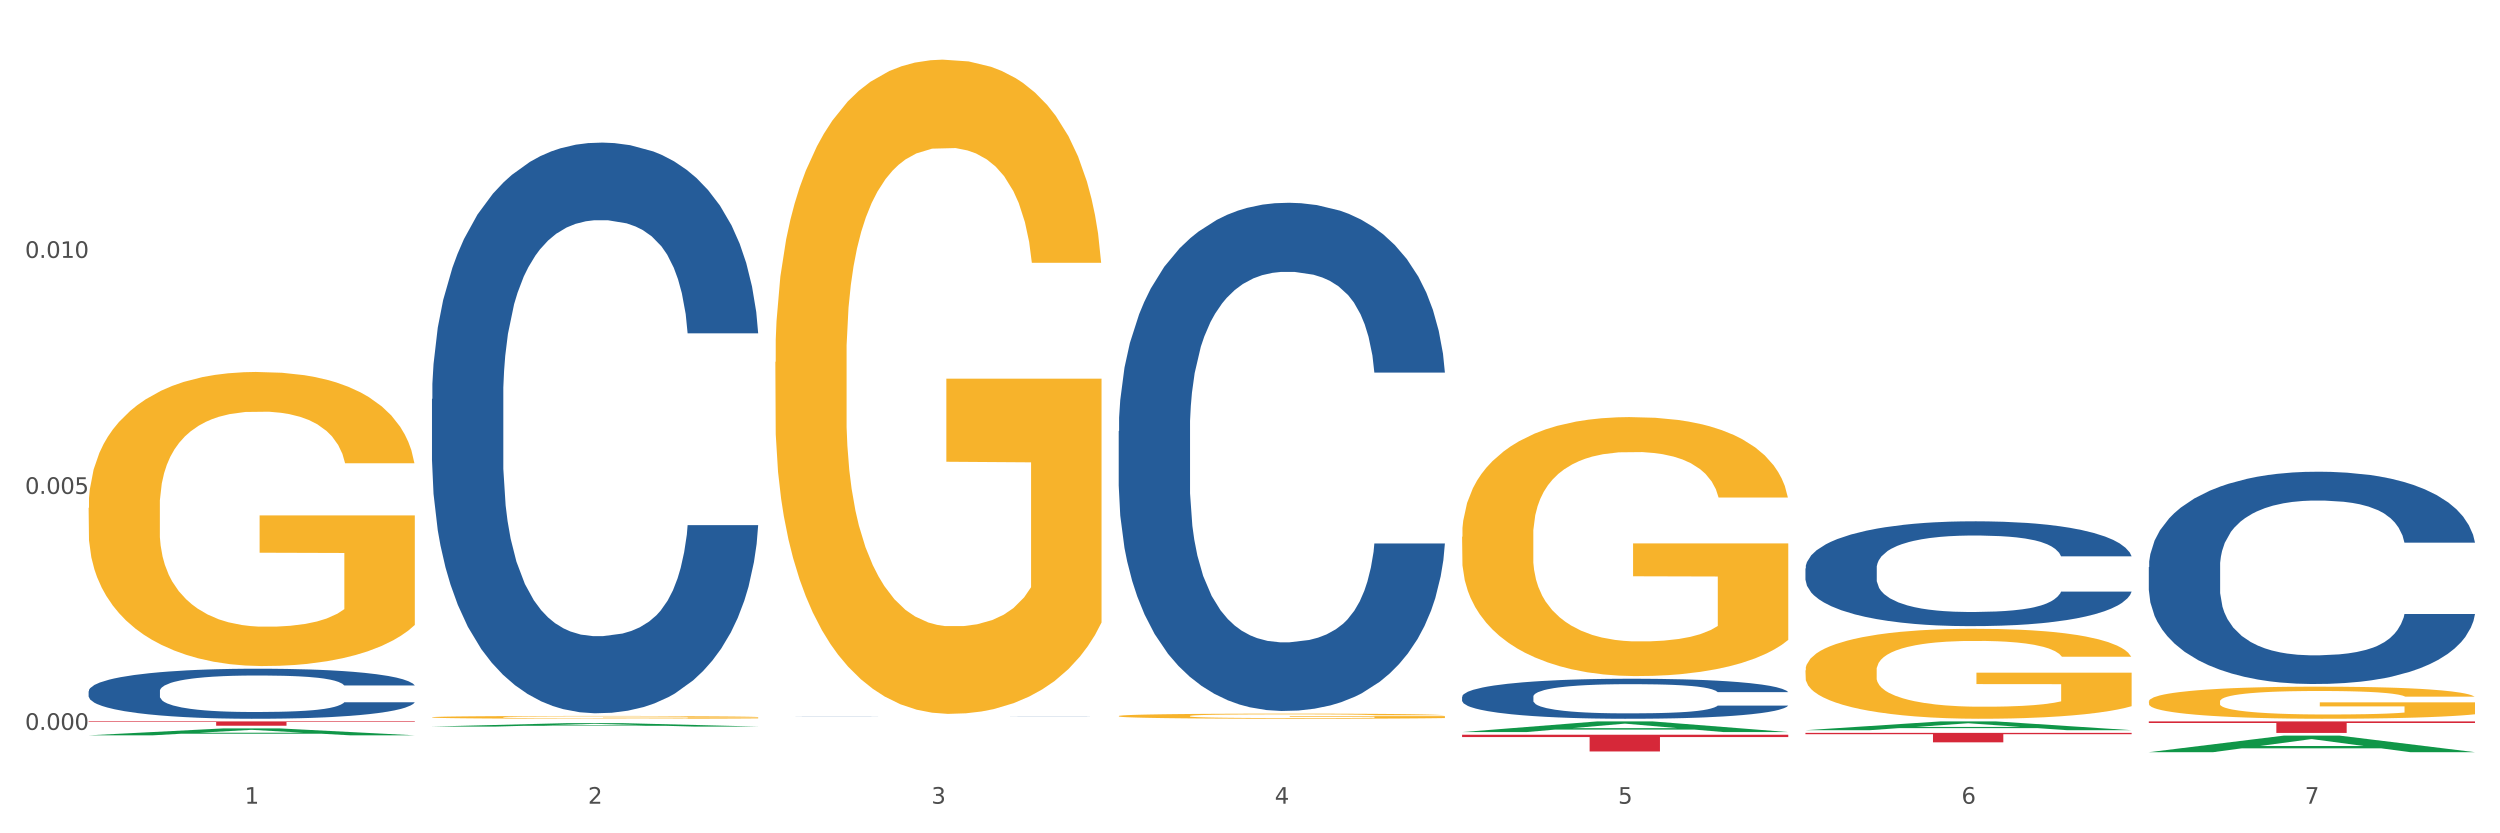 <?xml version="1.0" encoding="utf-8" standalone="no"?>
<!DOCTYPE svg PUBLIC "-//W3C//DTD SVG 1.1//EN"
  "http://www.w3.org/Graphics/SVG/1.1/DTD/svg11.dtd">
<svg xmlns:xlink="http://www.w3.org/1999/xlink" width="1080pt" height="360pt" viewBox="0 0 1080 360" xmlns="http://www.w3.org/2000/svg" version="1.1">
 <rect x="0" y="0" width="1080" height="360" fill="#333333" stroke="none"/>
 <defs>
  <style type="text/css">*{stroke-linejoin: round; stroke-linecap: butt}</style>
 </defs>
 <g id="figure_1">
  <g id="patch_1">
   <path d="M 0 360 
L 1080 360 
L 1080 0 
L 0 0 
z
" style="fill: #ffffff; stroke: #ffffff; stroke-linejoin: miter"/>
  </g>
  <g id="axes_1">
   <g id="matplotlib.axis_1">
    <g id="xtick_1">
     <g id="text_1">
      <!-- 1 -->
      <g style="fill: #4d4d4d" transform="translate(105.687 347.204) scale(0.096 -0.096)">
       <defs>
        <path id="DejaVuSans-31" d="M 794 531 
L 1825 531 
L 1825 4091 
L 703 3866 
L 703 4441 
L 1819 4666 
L 2450 4666 
L 2450 531 
L 3481 531 
L 3481 0 
L 794 0 
L 794 531 
z
" transform="scale(0.016)"/>
       </defs>
       <use xlink:href="#DejaVuSans-31"/>
      </g>
     </g>
    </g>
    <g id="xtick_2">
     <g id="text_2">
      <!-- 2 -->
      <g style="fill: #4d4d4d" transform="translate(254.021 347.204) scale(0.096 -0.096)">
       <defs>
        <path id="DejaVuSans-32" d="M 1228 531 
L 3431 531 
L 3431 0 
L 469 0 
L 469 531 
Q 828 903 1448 1529 
Q 2069 2156 2228 2338 
Q 2531 2678 2651 2914 
Q 2772 3150 2772 3378 
Q 2772 3750 2511 3984 
Q 2250 4219 1831 4219 
Q 1534 4219 1204 4116 
Q 875 4013 500 3803 
L 500 4441 
Q 881 4594 1212 4672 
Q 1544 4750 1819 4750 
Q 2544 4750 2975 4387 
Q 3406 4025 3406 3419 
Q 3406 3131 3298 2873 
Q 3191 2616 2906 2266 
Q 2828 2175 2409 1742 
Q 1991 1309 1228 531 
z
" transform="scale(0.016)"/>
       </defs>
       <use xlink:href="#DejaVuSans-32"/>
      </g>
     </g>
    </g>
    <g id="xtick_3">
     <g id="text_3">
      <!-- 3 -->
      <g style="fill: #4d4d4d" transform="translate(402.354 347.204) scale(0.096 -0.096)">
       <defs>
        <path id="DejaVuSans-33" d="M 2597 2516 
Q 3050 2419 3304 2112 
Q 3559 1806 3559 1356 
Q 3559 666 3084 287 
Q 2609 -91 1734 -91 
Q 1441 -91 1130 -33 
Q 819 25 488 141 
L 488 750 
Q 750 597 1062 519 
Q 1375 441 1716 441 
Q 2309 441 2620 675 
Q 2931 909 2931 1356 
Q 2931 1769 2642 2001 
Q 2353 2234 1838 2234 
L 1294 2234 
L 1294 2753 
L 1863 2753 
Q 2328 2753 2575 2939 
Q 2822 3125 2822 3475 
Q 2822 3834 2567 4026 
Q 2313 4219 1838 4219 
Q 1578 4219 1281 4162 
Q 984 4106 628 3988 
L 628 4550 
Q 988 4650 1302 4700 
Q 1616 4750 1894 4750 
Q 2613 4750 3031 4423 
Q 3450 4097 3450 3541 
Q 3450 3153 3228 2886 
Q 3006 2619 2597 2516 
z
" transform="scale(0.016)"/>
       </defs>
       <use xlink:href="#DejaVuSans-33"/>
      </g>
     </g>
    </g>
    <g id="xtick_4">
     <g id="text_4">
      <!-- 4 -->
      <g style="fill: #4d4d4d" transform="translate(550.688 347.204) scale(0.096 -0.096)">
       <defs>
        <path id="DejaVuSans-34" d="M 2419 4116 
L 825 1625 
L 2419 1625 
L 2419 4116 
z
M 2253 4666 
L 3047 4666 
L 3047 1625 
L 3713 1625 
L 3713 1100 
L 3047 1100 
L 3047 0 
L 2419 0 
L 2419 1100 
L 313 1100 
L 313 1709 
L 2253 4666 
z
" transform="scale(0.016)"/>
       </defs>
       <use xlink:href="#DejaVuSans-34"/>
      </g>
     </g>
    </g>
    <g id="xtick_5">
     <g id="text_5">
      <!-- 5 -->
      <g style="fill: #4d4d4d" transform="translate(699.021 347.204) scale(0.096 -0.096)">
       <defs>
        <path id="DejaVuSans-35" d="M 691 4666 
L 3169 4666 
L 3169 4134 
L 1269 4134 
L 1269 2991 
Q 1406 3038 1543 3061 
Q 1681 3084 1819 3084 
Q 2600 3084 3056 2656 
Q 3513 2228 3513 1497 
Q 3513 744 3044 326 
Q 2575 -91 1722 -91 
Q 1428 -91 1123 -41 
Q 819 9 494 109 
L 494 744 
Q 775 591 1075 516 
Q 1375 441 1709 441 
Q 2250 441 2565 725 
Q 2881 1009 2881 1497 
Q 2881 1984 2565 2268 
Q 2250 2553 1709 2553 
Q 1456 2553 1204 2497 
Q 953 2441 691 2322 
L 691 4666 
z
" transform="scale(0.016)"/>
       </defs>
       <use xlink:href="#DejaVuSans-35"/>
      </g>
     </g>
    </g>
    <g id="xtick_6">
     <g id="text_6">
      <!-- 6 -->
      <g style="fill: #4d4d4d" transform="translate(847.354 347.204) scale(0.096 -0.096)">
       <defs>
        <path id="DejaVuSans-36" d="M 2113 2584 
Q 1688 2584 1439 2293 
Q 1191 2003 1191 1497 
Q 1191 994 1439 701 
Q 1688 409 2113 409 
Q 2538 409 2786 701 
Q 3034 994 3034 1497 
Q 3034 2003 2786 2293 
Q 2538 2584 2113 2584 
z
M 3366 4563 
L 3366 3988 
Q 3128 4100 2886 4159 
Q 2644 4219 2406 4219 
Q 1781 4219 1451 3797 
Q 1122 3375 1075 2522 
Q 1259 2794 1537 2939 
Q 1816 3084 2150 3084 
Q 2853 3084 3261 2657 
Q 3669 2231 3669 1497 
Q 3669 778 3244 343 
Q 2819 -91 2113 -91 
Q 1303 -91 875 529 
Q 447 1150 447 2328 
Q 447 3434 972 4092 
Q 1497 4750 2381 4750 
Q 2619 4750 2861 4703 
Q 3103 4656 3366 4563 
z
" transform="scale(0.016)"/>
       </defs>
       <use xlink:href="#DejaVuSans-36"/>
      </g>
     </g>
    </g>
    <g id="xtick_7">
     <g id="text_7">
      <!-- 7 -->
      <g style="fill: #4d4d4d" transform="translate(995.688 347.204) scale(0.096 -0.096)">
       <defs>
        <path id="DejaVuSans-37" d="M 525 4666 
L 3525 4666 
L 3525 4397 
L 1831 0 
L 1172 0 
L 2766 4134 
L 525 4134 
L 525 4666 
z
" transform="scale(0.016)"/>
       </defs>
       <use xlink:href="#DejaVuSans-37"/>
      </g>
     </g>
    </g>
    <g id="xtick_8"/>
    <g id="xtick_9"/>
    <g id="xtick_10"/>
    <g id="xtick_11"/>
    <g id="xtick_12"/>
    <g id="xtick_13"/>
   </g>
   <g id="matplotlib.axis_2">
    <g id="ytick_1">
     <g id="text_8">
      <!-- 0.000 -->
      <g style="fill: #4d4d4d" transform="translate(10.8 315.3) scale(0.096 -0.096)">
       <defs>
        <path id="DejaVuSans-30" d="M 2034 4250 
Q 1547 4250 1301 3770 
Q 1056 3291 1056 2328 
Q 1056 1369 1301 889 
Q 1547 409 2034 409 
Q 2525 409 2770 889 
Q 3016 1369 3016 2328 
Q 3016 3291 2770 3770 
Q 2525 4250 2034 4250 
z
M 2034 4750 
Q 2819 4750 3233 4129 
Q 3647 3509 3647 2328 
Q 3647 1150 3233 529 
Q 2819 -91 2034 -91 
Q 1250 -91 836 529 
Q 422 1150 422 2328 
Q 422 3509 836 4129 
Q 1250 4750 2034 4750 
z
" transform="scale(0.016)"/>
        <path id="DejaVuSans-2e" d="M 684 794 
L 1344 794 
L 1344 0 
L 684 0 
L 684 794 
z
" transform="scale(0.016)"/>
       </defs>
       <use xlink:href="#DejaVuSans-30"/>
       <use xlink:href="#DejaVuSans-2e" transform="translate(63.623 0)"/>
       <use xlink:href="#DejaVuSans-30" transform="translate(95.41 0)"/>
       <use xlink:href="#DejaVuSans-30" transform="translate(159.033 0)"/>
       <use xlink:href="#DejaVuSans-30" transform="translate(222.656 0)"/>
      </g>
     </g>
    </g>
    <g id="ytick_2">
     <g id="text_9">
      <!-- 0.005 -->
      <g style="fill: #4d4d4d" transform="translate(10.8 213.356) scale(0.096 -0.096)">
       <use xlink:href="#DejaVuSans-30"/>
       <use xlink:href="#DejaVuSans-2e" transform="translate(63.623 0)"/>
       <use xlink:href="#DejaVuSans-30" transform="translate(95.41 0)"/>
       <use xlink:href="#DejaVuSans-30" transform="translate(159.033 0)"/>
       <use xlink:href="#DejaVuSans-35" transform="translate(222.656 0)"/>
      </g>
     </g>
    </g>
    <g id="ytick_3">
     <g id="text_10">
      <!-- 0.010 -->
      <g style="fill: #4d4d4d" transform="translate(10.8 111.412) scale(0.096 -0.096)">
       <use xlink:href="#DejaVuSans-30"/>
       <use xlink:href="#DejaVuSans-2e" transform="translate(63.623 0)"/>
       <use xlink:href="#DejaVuSans-30" transform="translate(95.41 0)"/>
       <use xlink:href="#DejaVuSans-31" transform="translate(159.033 0)"/>
       <use xlink:href="#DejaVuSans-30" transform="translate(222.656 0)"/>
      </g>
     </g>
    </g>
    <g id="ytick_4"/>
    <g id="ytick_5"/>
    <g id="ytick_6"/>
   </g>
   <g id="PolyCollection_1">
    <path d="M 38.283 317.655 
L 38.428 317.653 
L 96.538 314.666 
L 120.654 314.663 
L 179.2 317.661 
L 151.307 317.661 
L 138.668 316.963 
L 78.669 316.963 
L 78.234 316.974 
L 66.031 317.661 
L 38.283 317.661 
L 38.283 317.655 
L 86.224 316.546 
L 131.114 316.543 
L 108.887 315.302 
L 108.596 315.296 
L 108.306 315.305 
L 86.078 316.543 
L 86.224 316.546 
L 38.283 317.655 
z
" clip-path="url(#p6e60ad191e)" style="fill: #109648"/>
    <path d="M 779.95 245.551 
L 780.116 245.509 
L 780.116 244.351 
L 780.616 242.779 
L 782.448 239.884 
L 784.78 237.691 
L 788.778 235.127 
L 790.943 234.051 
L 793.775 232.852 
L 799.605 230.907 
L 806.268 229.253 
L 810.932 228.343 
L 814.43 227.764 
L 822.258 226.729 
L 826.756 226.274 
L 831.419 225.902 
L 835.417 225.654 
L 842.08 225.364 
L 847.41 225.24 
L 853.573 225.199 
L 858.737 225.24 
L 865.566 225.406 
L 875.56 225.902 
L 879.391 226.192 
L 884.555 226.688 
L 889.885 227.35 
L 894.216 228.012 
L 899.213 228.963 
L 904.376 230.204 
L 909.373 231.776 
L 912.871 233.224 
L 915.703 234.754 
L 918.202 236.616 
L 920.034 238.643 
L 920.867 240.339 
L 890.385 240.339 
L 889.552 238.808 
L 887.886 237.154 
L 886.22 236.037 
L 884.388 235.127 
L 881.557 234.093 
L 879.058 233.431 
L 874.894 232.645 
L 871.063 232.148 
L 867.898 231.859 
L 864.067 231.611 
L 855.905 231.362 
L 850.075 231.362 
L 846.411 231.445 
L 841.913 231.652 
L 838.082 231.941 
L 833.585 232.438 
L 830.087 232.976 
L 826.589 233.679 
L 824.59 234.175 
L 821.592 235.085 
L 819.593 235.83 
L 816.928 237.112 
L 815.429 238.022 
L 812.764 240.38 
L 811.598 242.117 
L 811.098 243.317 
L 810.765 244.641 
L 810.765 251.094 
L 811.764 253.989 
L 812.597 255.23 
L 813.93 256.637 
L 816.428 258.457 
L 820.093 260.236 
L 823.924 261.518 
L 827.089 262.304 
L 830.087 262.883 
L 833.085 263.338 
L 836.75 263.752 
L 839.748 264 
L 844.245 264.248 
L 849.575 264.372 
L 853.74 264.372 
L 862.235 264.165 
L 866.066 263.959 
L 869.73 263.669 
L 873.728 263.214 
L 876.893 262.718 
L 878.725 262.345 
L 881.723 261.559 
L 884.055 260.732 
L 886.054 259.781 
L 887.386 258.953 
L 888.886 257.712 
L 890.051 256.306 
L 890.385 255.561 
L 920.867 255.561 
L 920.2 257.05 
L 919.034 258.498 
L 916.702 260.442 
L 914.87 261.559 
L 912.039 262.924 
L 909.04 264.083 
L 904.876 265.365 
L 901.045 266.316 
L 897.047 267.144 
L 892.717 267.888 
L 884.888 268.922 
L 882.056 269.212 
L 876.06 269.708 
L 871.396 269.998 
L 864.567 270.287 
L 857.571 270.453 
L 850.242 270.494 
L 843.746 270.412 
L 836.583 270.163 
L 832.086 269.915 
L 827.089 269.543 
L 821.259 268.964 
L 815.762 268.261 
L 810.598 267.433 
L 805.768 266.482 
L 801.271 265.406 
L 795.441 263.628 
L 791.11 261.89 
L 787.945 260.277 
L 785.78 258.912 
L 783.614 257.175 
L 782.448 255.975 
L 780.616 253.079 
L 779.95 250.391 
L 779.95 245.551 
z
" clip-path="url(#p6e60ad191e)" style="fill: #255c99"/>
    <path d="M 631.617 300.986 
L 631.783 300.97 
L 631.783 300.528 
L 632.283 299.928 
L 634.115 298.822 
L 636.447 297.985 
L 640.445 297.006 
L 642.61 296.595 
L 645.442 296.137 
L 651.272 295.395 
L 657.934 294.763 
L 662.598 294.416 
L 666.096 294.195 
L 673.925 293.8 
L 678.422 293.626 
L 683.086 293.484 
L 687.084 293.389 
L 693.746 293.279 
L 699.077 293.232 
L 705.24 293.216 
L 710.403 293.232 
L 717.233 293.295 
L 727.227 293.484 
L 731.058 293.595 
L 736.221 293.784 
L 741.552 294.037 
L 745.882 294.29 
L 750.879 294.653 
L 756.043 295.127 
L 761.04 295.727 
L 764.538 296.28 
L 767.37 296.864 
L 769.868 297.575 
L 771.7 298.348 
L 772.533 298.996 
L 742.051 298.996 
L 741.218 298.412 
L 739.553 297.78 
L 737.887 297.353 
L 736.055 297.006 
L 733.223 296.611 
L 730.725 296.358 
L 726.56 296.058 
L 722.729 295.869 
L 719.565 295.758 
L 715.733 295.664 
L 707.572 295.569 
L 701.742 295.569 
L 698.077 295.6 
L 693.58 295.679 
L 689.749 295.79 
L 685.251 295.979 
L 681.754 296.185 
L 678.256 296.453 
L 676.257 296.643 
L 673.259 296.99 
L 671.26 297.274 
L 668.595 297.764 
L 667.096 298.111 
L 664.43 299.012 
L 663.264 299.675 
L 662.765 300.133 
L 662.432 300.638 
L 662.432 303.102 
L 663.431 304.207 
L 664.264 304.681 
L 665.596 305.218 
L 668.095 305.913 
L 671.759 306.592 
L 675.591 307.082 
L 678.755 307.382 
L 681.754 307.603 
L 684.752 307.777 
L 688.416 307.935 
L 691.415 308.029 
L 695.912 308.124 
L 701.242 308.171 
L 705.406 308.171 
L 713.901 308.092 
L 717.732 308.014 
L 721.397 307.903 
L 725.394 307.729 
L 728.559 307.54 
L 730.391 307.398 
L 733.39 307.098 
L 735.722 306.782 
L 737.72 306.418 
L 739.053 306.103 
L 740.552 305.629 
L 741.718 305.092 
L 742.051 304.808 
L 772.533 304.808 
L 771.867 305.376 
L 770.701 305.929 
L 768.369 306.671 
L 766.537 307.098 
L 763.705 307.619 
L 760.707 308.061 
L 756.543 308.55 
L 752.712 308.914 
L 748.714 309.23 
L 744.383 309.514 
L 736.555 309.909 
L 733.723 310.019 
L 727.726 310.209 
L 723.062 310.319 
L 716.233 310.43 
L 709.237 310.493 
L 701.908 310.509 
L 695.412 310.477 
L 688.25 310.382 
L 683.752 310.288 
L 678.755 310.146 
L 672.925 309.924 
L 667.429 309.656 
L 662.265 309.34 
L 657.435 308.977 
L 652.937 308.566 
L 647.107 307.887 
L 642.777 307.224 
L 639.612 306.608 
L 637.446 306.087 
L 635.281 305.424 
L 634.115 304.966 
L 632.283 303.86 
L 631.617 302.834 
L 631.617 300.986 
z
" clip-path="url(#p6e60ad191e)" style="fill: #255c99"/>
    <path d="M 483.283 186.242 
L 483.45 186.042 
L 483.45 180.427 
L 483.949 172.808 
L 485.782 158.772 
L 488.114 148.145 
L 492.111 135.713 
L 494.277 130.5 
L 497.108 124.685 
L 502.938 115.261 
L 509.601 107.241 
L 514.265 102.83 
L 517.763 100.023 
L 525.591 95.01 
L 530.089 92.804 
L 534.753 91 
L 538.75 89.796 
L 545.413 88.393 
L 550.743 87.791 
L 556.906 87.591 
L 562.07 87.791 
L 568.899 88.593 
L 578.893 91 
L 582.724 92.403 
L 587.888 94.809 
L 593.218 98.017 
L 597.549 101.226 
L 602.546 105.837 
L 607.71 111.853 
L 612.707 119.472 
L 616.205 126.49 
L 619.036 133.909 
L 621.535 142.932 
L 623.367 152.757 
L 624.2 160.978 
L 593.718 160.978 
L 592.885 153.559 
L 591.219 145.539 
L 589.554 140.125 
L 587.721 135.713 
L 584.89 130.701 
L 582.391 127.493 
L 578.227 123.683 
L 574.396 121.277 
L 571.231 119.873 
L 567.4 118.67 
L 559.238 117.467 
L 553.408 117.467 
L 549.744 117.868 
L 545.247 118.871 
L 541.415 120.274 
L 536.918 122.68 
L 533.42 125.287 
L 529.922 128.696 
L 527.923 131.102 
L 524.925 135.513 
L 522.926 139.122 
L 520.261 145.338 
L 518.762 149.749 
L 516.097 161.178 
L 514.931 169.6 
L 514.431 175.415 
L 514.098 181.831 
L 514.098 213.111 
L 515.098 227.146 
L 515.931 233.162 
L 517.263 239.979 
L 519.762 248.802 
L 523.426 257.424 
L 527.257 263.639 
L 530.422 267.449 
L 533.42 270.256 
L 536.418 272.462 
L 540.083 274.467 
L 543.081 275.67 
L 547.578 276.873 
L 552.909 277.475 
L 557.073 277.475 
L 565.568 276.472 
L 569.399 275.47 
L 573.063 274.066 
L 577.061 271.86 
L 580.226 269.454 
L 582.058 267.65 
L 585.056 263.84 
L 587.388 259.83 
L 589.387 255.218 
L 590.72 251.208 
L 592.219 245.192 
L 593.385 238.375 
L 593.718 234.766 
L 624.2 234.766 
L 623.534 241.984 
L 622.368 249.002 
L 620.036 258.426 
L 618.203 263.84 
L 615.372 270.457 
L 612.374 276.071 
L 608.209 282.287 
L 604.378 286.899 
L 600.381 290.909 
L 596.05 294.518 
L 588.221 299.531 
L 585.389 300.934 
L 579.393 303.341 
L 574.729 304.744 
L 567.9 306.148 
L 560.904 306.95 
L 553.575 307.15 
L 547.079 306.749 
L 539.916 305.546 
L 535.419 304.343 
L 530.422 302.539 
L 524.592 299.731 
L 519.095 296.323 
L 513.932 292.312 
L 509.101 287.701 
L 504.604 282.487 
L 498.774 273.865 
L 494.443 265.444 
L 491.278 257.624 
L 489.113 251.007 
L 486.948 242.586 
L 485.782 236.771 
L 483.949 222.735 
L 483.283 209.702 
L 483.283 186.242 
z
" clip-path="url(#p6e60ad191e)" style="fill: #255c99"/>
    <path d="M 334.95 309.568 
L 335.116 309.568 
L 335.116 309.567 
L 335.616 309.565 
L 337.448 309.562 
L 339.78 309.56 
L 343.778 309.557 
L 345.943 309.556 
L 348.775 309.554 
L 354.605 309.552 
L 361.268 309.55 
L 365.931 309.549 
L 369.429 309.549 
L 377.258 309.548 
L 381.755 309.547 
L 386.419 309.547 
L 390.417 309.546 
L 397.08 309.546 
L 402.41 309.546 
L 408.573 309.546 
L 413.737 309.546 
L 420.566 309.546 
L 430.56 309.547 
L 434.391 309.547 
L 439.555 309.547 
L 444.885 309.548 
L 449.216 309.549 
L 454.213 309.55 
L 459.376 309.551 
L 464.373 309.553 
L 467.871 309.555 
L 470.703 309.556 
L 473.201 309.558 
L 475.034 309.561 
L 475.866 309.563 
L 445.384 309.563 
L 444.552 309.561 
L 442.886 309.559 
L 441.22 309.558 
L 439.388 309.557 
L 436.556 309.556 
L 434.058 309.555 
L 429.894 309.554 
L 426.063 309.554 
L 422.898 309.553 
L 419.067 309.553 
L 410.905 309.553 
L 405.075 309.553 
L 401.41 309.553 
L 396.913 309.553 
L 393.082 309.553 
L 388.585 309.554 
L 385.087 309.554 
L 381.589 309.555 
L 379.59 309.556 
L 376.592 309.557 
L 374.593 309.558 
L 371.928 309.559 
L 370.429 309.56 
L 367.764 309.563 
L 366.598 309.565 
L 366.098 309.566 
L 365.765 309.567 
L 365.765 309.574 
L 366.764 309.578 
L 367.597 309.579 
L 368.93 309.581 
L 371.428 309.583 
L 375.093 309.585 
L 378.924 309.586 
L 382.089 309.587 
L 385.087 309.588 
L 388.085 309.588 
L 391.75 309.589 
L 394.748 309.589 
L 399.245 309.589 
L 404.575 309.589 
L 408.739 309.589 
L 417.234 309.589 
L 421.066 309.589 
L 424.73 309.588 
L 428.728 309.588 
L 431.892 309.587 
L 433.725 309.587 
L 436.723 309.586 
L 439.055 309.585 
L 441.054 309.584 
L 442.386 309.583 
L 443.885 309.582 
L 445.051 309.58 
L 445.384 309.579 
L 475.866 309.579 
L 475.2 309.581 
L 474.034 309.583 
L 471.702 309.585 
L 469.87 309.586 
L 467.038 309.588 
L 464.04 309.589 
L 459.876 309.59 
L 456.045 309.591 
L 452.047 309.592 
L 447.716 309.593 
L 439.888 309.594 
L 437.056 309.595 
L 431.06 309.595 
L 426.396 309.595 
L 419.566 309.596 
L 412.571 309.596 
L 405.242 309.596 
L 398.745 309.596 
L 391.583 309.596 
L 387.086 309.595 
L 382.089 309.595 
L 376.259 309.594 
L 370.762 309.593 
L 365.598 309.593 
L 360.768 309.592 
L 356.27 309.59 
L 350.441 309.588 
L 346.11 309.586 
L 342.945 309.585 
L 340.78 309.583 
L 338.614 309.581 
L 337.448 309.58 
L 335.616 309.577 
L 334.95 309.574 
L 334.95 309.568 
z
" clip-path="url(#p6e60ad191e)" style="fill: #255c99"/>
    <path d="M 186.616 172.373 
L 186.783 172.147 
L 186.783 165.843 
L 187.283 157.287 
L 189.115 141.526 
L 191.447 129.592 
L 195.444 115.632 
L 197.61 109.778 
L 200.442 103.248 
L 206.271 92.666 
L 212.934 83.66 
L 217.598 78.706 
L 221.096 75.554 
L 228.925 69.925 
L 233.422 67.448 
L 238.086 65.422 
L 242.084 64.071 
L 248.746 62.495 
L 254.077 61.819 
L 260.24 61.594 
L 265.403 61.819 
L 272.232 62.72 
L 282.227 65.422 
L 286.058 66.998 
L 291.221 69.7 
L 296.551 73.302 
L 300.882 76.905 
L 305.879 82.083 
L 311.043 88.838 
L 316.04 97.394 
L 319.538 105.275 
L 322.369 113.606 
L 324.868 123.738 
L 326.7 134.771 
L 327.533 144.002 
L 297.051 144.002 
L 296.218 135.672 
L 294.553 126.665 
L 292.887 120.586 
L 291.055 115.632 
L 288.223 110.003 
L 285.724 106.401 
L 281.56 102.123 
L 277.729 99.421 
L 274.564 97.845 
L 270.733 96.494 
L 262.571 95.143 
L 256.742 95.143 
L 253.077 95.593 
L 248.58 96.719 
L 244.749 98.295 
L 240.251 100.997 
L 236.753 103.924 
L 233.255 107.752 
L 231.257 110.454 
L 228.258 115.407 
L 226.26 119.46 
L 223.595 126.44 
L 222.095 131.393 
L 219.43 144.228 
L 218.264 153.684 
L 217.765 160.214 
L 217.432 167.419 
L 217.432 202.544 
L 218.431 218.305 
L 219.264 225.06 
L 220.596 232.715 
L 223.095 242.622 
L 226.759 252.304 
L 230.59 259.284 
L 233.755 263.562 
L 236.753 266.715 
L 239.752 269.191 
L 243.416 271.443 
L 246.414 272.794 
L 250.912 274.145 
L 256.242 274.82 
L 260.406 274.82 
L 268.901 273.695 
L 272.732 272.569 
L 276.397 270.993 
L 280.394 268.516 
L 283.559 265.814 
L 285.391 263.787 
L 288.39 259.509 
L 290.722 255.006 
L 292.72 249.828 
L 294.053 245.324 
L 295.552 238.57 
L 296.718 230.914 
L 297.051 226.861 
L 327.533 226.861 
L 326.867 234.967 
L 325.701 242.848 
L 323.369 253.43 
L 321.537 259.509 
L 318.705 266.94 
L 315.707 273.244 
L 311.543 280.224 
L 307.711 285.403 
L 303.714 289.906 
L 299.383 293.959 
L 291.554 299.588 
L 288.723 301.164 
L 282.726 303.866 
L 278.062 305.442 
L 271.233 307.018 
L 264.237 307.919 
L 256.908 308.144 
L 250.412 307.694 
L 243.25 306.343 
L 238.752 304.992 
L 233.755 302.965 
L 227.925 299.813 
L 222.429 295.985 
L 217.265 291.482 
L 212.434 286.303 
L 207.937 280.449 
L 202.107 270.767 
L 197.776 261.311 
L 194.612 252.529 
L 192.446 245.099 
L 190.281 235.643 
L 189.115 229.113 
L 187.283 213.352 
L 186.616 198.716 
L 186.616 172.373 
z
" clip-path="url(#p6e60ad191e)" style="fill: #255c99"/>
    <path d="M 38.283 298.599 
L 38.45 298.58 
L 38.45 298.027 
L 38.949 297.276 
L 40.782 295.894 
L 43.113 294.847 
L 47.111 293.622 
L 49.277 293.109 
L 52.108 292.536 
L 57.938 291.608 
L 64.601 290.818 
L 69.265 290.383 
L 72.763 290.107 
L 80.591 289.613 
L 85.089 289.396 
L 89.753 289.218 
L 93.75 289.099 
L 100.413 288.961 
L 105.743 288.902 
L 111.906 288.882 
L 117.07 288.902 
L 123.899 288.981 
L 133.893 289.218 
L 137.724 289.356 
L 142.888 289.593 
L 148.218 289.909 
L 152.549 290.225 
L 157.546 290.679 
L 162.709 291.272 
L 167.707 292.022 
L 171.204 292.714 
L 174.036 293.444 
L 176.535 294.333 
L 178.367 295.301 
L 179.2 296.111 
L 148.718 296.111 
L 147.885 295.38 
L 146.219 294.59 
L 144.554 294.057 
L 142.721 293.622 
L 139.89 293.128 
L 137.391 292.812 
L 133.227 292.437 
L 129.396 292.2 
L 126.231 292.062 
L 122.4 291.943 
L 114.238 291.825 
L 108.408 291.825 
L 104.744 291.864 
L 100.246 291.963 
L 96.415 292.101 
L 91.918 292.338 
L 88.42 292.595 
L 84.922 292.931 
L 82.923 293.168 
L 79.925 293.602 
L 77.926 293.958 
L 75.261 294.57 
L 73.762 295.005 
L 71.097 296.131 
L 69.931 296.96 
L 69.431 297.533 
L 69.098 298.165 
L 69.098 301.246 
L 70.098 302.628 
L 70.93 303.221 
L 72.263 303.892 
L 74.761 304.761 
L 78.426 305.611 
L 82.257 306.223 
L 85.422 306.598 
L 88.42 306.875 
L 91.418 307.092 
L 95.083 307.289 
L 98.081 307.408 
L 102.578 307.526 
L 107.909 307.586 
L 112.073 307.586 
L 120.568 307.487 
L 124.399 307.388 
L 128.063 307.25 
L 132.061 307.033 
L 135.226 306.796 
L 137.058 306.618 
L 140.056 306.243 
L 142.388 305.848 
L 144.387 305.393 
L 145.72 304.998 
L 147.219 304.406 
L 148.385 303.734 
L 148.718 303.379 
L 179.2 303.379 
L 178.533 304.09 
L 177.367 304.781 
L 175.036 305.709 
L 173.203 306.243 
L 170.372 306.894 
L 167.373 307.447 
L 163.209 308.06 
L 159.378 308.514 
L 155.38 308.909 
L 151.05 309.265 
L 143.221 309.758 
L 140.389 309.897 
L 134.393 310.134 
L 129.729 310.272 
L 122.9 310.41 
L 115.904 310.489 
L 108.575 310.509 
L 102.079 310.469 
L 94.916 310.351 
L 90.419 310.232 
L 85.422 310.055 
L 79.592 309.778 
L 74.095 309.442 
L 68.932 309.047 
L 64.101 308.593 
L 59.604 308.079 
L 53.774 307.23 
L 49.443 306.401 
L 46.278 305.63 
L 44.113 304.979 
L 41.948 304.149 
L 40.782 303.576 
L 38.949 302.194 
L 38.283 300.91 
L 38.283 298.599 
z
" clip-path="url(#p6e60ad191e)" style="fill: #255c99"/>
    <path d="M 38.283 311.652 
L 179.2 311.652 
L 179.2 311.912 
L 123.768 311.914 
L 123.768 313.519 
L 93.381 313.519 
L 93.381 311.914 
L 38.283 311.912 
L 38.283 311.654 
L 38.283 311.652 
z
" clip-path="url(#p6e60ad191e)" style="fill: #d62839"/>
    <path d="M 631.617 317.405 
L 772.533 317.405 
L 772.533 318.409 
L 717.102 318.416 
L 717.102 324.634 
L 686.714 324.634 
L 686.714 318.416 
L 631.617 318.409 
L 631.617 317.411 
L 631.617 317.405 
z
" clip-path="url(#p6e60ad191e)" style="fill: #d62839"/>
    <path d="M 779.95 316.591 
L 920.867 316.591 
L 920.867 317.16 
L 865.435 317.164 
L 865.435 320.683 
L 835.048 320.683 
L 835.048 317.164 
L 779.95 317.16 
L 779.95 316.595 
L 779.95 316.591 
z
" clip-path="url(#p6e60ad191e)" style="fill: #d62839"/>
    <path d="M 928.283 311.652 
L 1069.2 311.652 
L 1069.2 312.345 
L 1013.768 312.35 
L 1013.768 316.639 
L 983.381 316.639 
L 983.381 312.35 
L 928.283 312.345 
L 928.283 311.657 
L 928.283 311.652 
z
" clip-path="url(#p6e60ad191e)" style="fill: #d62839"/>
    <path d="M 38.283 219.395 
L 38.449 219.279 
L 38.449 215.102 
L 38.782 211.505 
L 40.446 202.802 
L 42.941 195.608 
L 44.771 191.779 
L 46.602 188.646 
L 48.764 185.514 
L 51.426 182.265 
L 56.251 177.507 
L 59.246 175.071 
L 62.906 172.518 
L 69.561 168.805 
L 74.386 166.716 
L 79.377 164.976 
L 87.529 162.887 
L 92.853 161.959 
L 98.51 161.263 
L 105.331 160.798 
L 110.488 160.682 
L 121.802 161.031 
L 131.451 162.075 
L 136.109 162.887 
L 142.099 164.279 
L 145.26 165.208 
L 150.417 167.064 
L 155.741 169.501 
L 159.401 171.59 
L 164.892 175.535 
L 169.051 179.48 
L 172.878 184.353 
L 174.874 187.718 
L 176.371 190.851 
L 177.702 194.448 
L 179.033 200.134 
L 149.086 200.134 
L 147.922 196.073 
L 146.092 192.243 
L 143.43 188.53 
L 141.101 186.21 
L 137.108 183.309 
L 133.448 181.452 
L 129.621 180.06 
L 124.963 178.9 
L 121.302 178.319 
L 116.145 177.855 
L 105.996 177.971 
L 99.175 178.9 
L 94.517 180.06 
L 91.522 181.104 
L 88.86 182.265 
L 85.865 183.889 
L 82.371 186.326 
L 79.876 188.53 
L 77.38 191.315 
L 75.384 194.1 
L 73.554 197.349 
L 72.056 200.83 
L 70.892 204.427 
L 69.894 208.836 
L 69.062 216.146 
L 69.062 232.043 
L 69.394 235.64 
L 70.226 240.397 
L 71.225 243.994 
L 72.888 248.287 
L 74.386 251.188 
L 77.214 255.365 
L 80.375 258.846 
L 82.871 261.051 
L 85.366 262.908 
L 89.692 265.46 
L 94.517 267.549 
L 98.676 268.825 
L 104.333 269.986 
L 108.159 270.45 
L 111.486 270.682 
L 119.639 270.682 
L 125.462 270.334 
L 131.95 269.521 
L 136.941 268.477 
L 141.101 267.201 
L 145.759 265.112 
L 148.754 263.14 
L 148.754 238.889 
L 112.152 238.773 
L 112.152 222.644 
L 179.2 222.644 
L 179.2 269.986 
L 176.371 272.422 
L 173.21 274.627 
L 169.883 276.599 
L 164.892 279.036 
L 158.902 281.357 
L 153.578 282.981 
L 147.922 284.374 
L 141.267 285.65 
L 132.616 286.81 
L 127.292 287.274 
L 120.637 287.623 
L 112.817 287.739 
L 105.996 287.507 
L 99.341 286.926 
L 92.354 285.882 
L 85.533 284.374 
L 80.375 282.865 
L 75.217 281.009 
L 69.727 278.572 
L 65.402 276.251 
L 62.074 274.163 
L 58.414 271.494 
L 54.421 268.013 
L 51.426 264.88 
L 48.764 261.631 
L 45.936 257.454 
L 43.94 253.857 
L 41.943 249.332 
L 40.779 245.967 
L 39.448 240.745 
L 38.449 233.435 
L 38.283 219.395 
z
" clip-path="url(#p6e60ad191e)" style="fill: #f7b32b"/>
    <path d="M 928.283 244.987 
L 928.45 244.903 
L 928.45 242.558 
L 928.95 239.375 
L 930.782 233.511 
L 933.114 229.072 
L 937.111 223.879 
L 939.277 221.701 
L 942.108 219.272 
L 947.938 215.335 
L 954.601 211.984 
L 959.265 210.141 
L 962.763 208.969 
L 970.592 206.875 
L 975.089 205.953 
L 979.753 205.199 
L 983.751 204.697 
L 990.413 204.11 
L 995.743 203.859 
L 1001.906 203.775 
L 1007.07 203.859 
L 1013.899 204.194 
L 1023.893 205.199 
L 1027.725 205.786 
L 1032.888 206.791 
L 1038.218 208.131 
L 1042.549 209.471 
L 1047.546 211.398 
L 1052.71 213.911 
L 1057.707 217.094 
L 1061.205 220.025 
L 1064.036 223.125 
L 1066.535 226.894 
L 1068.367 230.999 
L 1069.2 234.433 
L 1038.718 234.433 
L 1037.885 231.334 
L 1036.219 227.983 
L 1034.554 225.721 
L 1032.722 223.879 
L 1029.89 221.784 
L 1027.391 220.444 
L 1023.227 218.853 
L 1019.396 217.848 
L 1016.231 217.261 
L 1012.4 216.759 
L 1004.238 216.256 
L 998.409 216.256 
L 994.744 216.424 
L 990.247 216.842 
L 986.416 217.429 
L 981.918 218.434 
L 978.42 219.523 
L 974.922 220.947 
L 972.924 221.952 
L 969.925 223.795 
L 967.927 225.303 
L 965.261 227.899 
L 963.762 229.742 
L 961.097 234.517 
L 959.931 238.035 
L 959.432 240.464 
L 959.098 243.144 
L 959.098 256.211 
L 960.098 262.075 
L 960.931 264.588 
L 962.263 267.436 
L 964.762 271.121 
L 968.426 274.723 
L 972.257 277.32 
L 975.422 278.912 
L 978.42 280.084 
L 981.419 281.006 
L 985.083 281.843 
L 988.081 282.346 
L 992.579 282.848 
L 997.909 283.1 
L 1002.073 283.1 
L 1010.568 282.681 
L 1014.399 282.262 
L 1018.064 281.676 
L 1022.061 280.754 
L 1025.226 279.749 
L 1027.058 278.995 
L 1030.056 277.404 
L 1032.388 275.728 
L 1034.387 273.802 
L 1035.72 272.127 
L 1037.219 269.614 
L 1038.385 266.766 
L 1038.718 265.258 
L 1069.2 265.258 
L 1068.534 268.273 
L 1067.368 271.205 
L 1065.036 275.142 
L 1063.204 277.404 
L 1060.372 280.168 
L 1057.374 282.513 
L 1053.209 285.11 
L 1049.378 287.037 
L 1045.381 288.712 
L 1041.05 290.22 
L 1033.221 292.314 
L 1030.39 292.9 
L 1024.393 293.905 
L 1019.729 294.492 
L 1012.9 295.078 
L 1005.904 295.413 
L 998.575 295.497 
L 992.079 295.329 
L 984.916 294.827 
L 980.419 294.324 
L 975.422 293.57 
L 969.592 292.398 
L 964.095 290.974 
L 958.932 289.298 
L 954.101 287.372 
L 949.604 285.194 
L 943.774 281.592 
L 939.443 278.074 
L 936.279 274.807 
L 934.113 272.043 
L 931.948 268.525 
L 930.782 266.096 
L 928.95 260.232 
L 928.283 254.787 
L 928.283 244.987 
z
" clip-path="url(#p6e60ad191e)" style="fill: #255c99"/>
    <path d="M 928.283 303.049 
L 928.45 303.036 
L 928.45 302.58 
L 928.782 302.188 
L 930.446 301.238 
L 932.942 300.453 
L 934.772 300.035 
L 936.602 299.693 
L 938.765 299.351 
L 941.427 298.996 
L 946.251 298.477 
L 949.246 298.211 
L 952.906 297.932 
L 959.561 297.527 
L 964.386 297.299 
L 969.377 297.109 
L 977.529 296.881 
L 982.853 296.78 
L 988.51 296.704 
L 995.331 296.653 
L 1000.489 296.64 
L 1011.802 296.678 
L 1021.451 296.792 
L 1026.11 296.881 
L 1032.099 297.033 
L 1035.26 297.134 
L 1040.418 297.337 
L 1045.742 297.603 
L 1049.402 297.831 
L 1054.892 298.262 
L 1059.051 298.692 
L 1062.878 299.224 
L 1064.874 299.591 
L 1066.372 299.933 
L 1067.703 300.326 
L 1069.034 300.947 
L 1039.087 300.947 
L 1037.922 300.503 
L 1036.092 300.085 
L 1033.43 299.68 
L 1031.101 299.427 
L 1027.108 299.11 
L 1023.448 298.907 
L 1019.621 298.755 
L 1014.963 298.629 
L 1011.303 298.565 
L 1006.145 298.515 
L 995.997 298.527 
L 989.175 298.629 
L 984.517 298.755 
L 981.522 298.869 
L 978.86 298.996 
L 975.866 299.173 
L 972.372 299.439 
L 969.876 299.68 
L 967.381 299.984 
L 965.384 300.288 
L 963.554 300.643 
L 962.057 301.023 
L 960.892 301.415 
L 959.894 301.896 
L 959.062 302.694 
L 959.062 304.429 
L 959.395 304.822 
L 960.227 305.341 
L 961.225 305.734 
L 962.889 306.203 
L 964.386 306.519 
L 967.214 306.975 
L 970.375 307.355 
L 972.871 307.596 
L 975.366 307.798 
L 979.692 308.077 
L 984.517 308.305 
L 988.676 308.444 
L 994.333 308.571 
L 998.159 308.622 
L 1001.487 308.647 
L 1009.639 308.647 
L 1015.462 308.609 
L 1021.95 308.52 
L 1026.942 308.406 
L 1031.101 308.267 
L 1035.759 308.039 
L 1038.754 307.824 
L 1038.754 305.177 
L 1002.152 305.164 
L 1002.152 303.404 
L 1069.2 303.404 
L 1069.2 308.571 
L 1066.372 308.837 
L 1063.211 309.078 
L 1059.883 309.293 
L 1054.892 309.559 
L 1048.903 309.812 
L 1043.579 309.99 
L 1037.922 310.141 
L 1031.267 310.281 
L 1022.616 310.407 
L 1017.292 310.458 
L 1010.637 310.496 
L 1002.818 310.509 
L 995.997 310.483 
L 989.342 310.42 
L 982.354 310.306 
L 975.533 310.141 
L 970.375 309.977 
L 965.218 309.774 
L 959.728 309.508 
L 955.402 309.255 
L 952.074 309.027 
L 948.414 308.736 
L 944.421 308.356 
L 941.427 308.014 
L 938.765 307.659 
L 935.936 307.203 
L 933.94 306.811 
L 931.943 306.317 
L 930.779 305.949 
L 929.448 305.379 
L 928.45 304.581 
L 928.283 303.049 
z
" clip-path="url(#p6e60ad191e)" style="fill: #f7b32b"/>
    <path d="M 779.95 289.6 
L 780.116 289.565 
L 780.116 288.287 
L 780.449 287.186 
L 782.113 284.524 
L 784.608 282.323 
L 786.438 281.151 
L 788.268 280.193 
L 790.431 279.235 
L 793.093 278.241 
L 797.918 276.785 
L 800.913 276.04 
L 804.573 275.259 
L 811.228 274.123 
L 816.053 273.484 
L 821.044 272.951 
L 829.196 272.312 
L 834.52 272.028 
L 840.176 271.815 
L 846.998 271.673 
L 852.155 271.638 
L 863.468 271.744 
L 873.118 272.064 
L 877.776 272.312 
L 883.766 272.738 
L 886.927 273.022 
L 892.084 273.59 
L 897.408 274.336 
L 901.068 274.975 
L 906.559 276.182 
L 910.718 277.389 
L 914.544 278.88 
L 916.541 279.909 
L 918.038 280.868 
L 919.369 281.968 
L 920.7 283.707 
L 890.753 283.707 
L 889.589 282.465 
L 887.759 281.293 
L 885.097 280.158 
L 882.768 279.448 
L 878.775 278.56 
L 875.114 277.992 
L 871.288 277.566 
L 866.629 277.211 
L 862.969 277.034 
L 857.812 276.892 
L 847.663 276.927 
L 840.842 277.211 
L 836.183 277.566 
L 833.189 277.886 
L 830.527 278.241 
L 827.532 278.738 
L 824.038 279.483 
L 821.543 280.158 
L 819.047 281.009 
L 817.051 281.861 
L 815.221 282.855 
L 813.723 283.92 
L 812.559 285.021 
L 811.561 286.37 
L 810.729 288.606 
L 810.729 293.469 
L 811.061 294.57 
L 811.893 296.025 
L 812.891 297.126 
L 814.555 298.439 
L 816.053 299.327 
L 818.881 300.605 
L 822.042 301.67 
L 824.537 302.344 
L 827.033 302.912 
L 831.359 303.693 
L 836.183 304.332 
L 840.343 304.723 
L 845.999 305.078 
L 849.826 305.219 
L 853.153 305.29 
L 861.306 305.29 
L 867.129 305.184 
L 873.617 304.936 
L 878.608 304.616 
L 882.768 304.226 
L 887.426 303.587 
L 890.421 302.983 
L 890.421 295.564 
L 853.819 295.528 
L 853.819 290.594 
L 920.867 290.594 
L 920.867 305.078 
L 918.038 305.823 
L 914.877 306.497 
L 911.55 307.101 
L 906.559 307.846 
L 900.569 308.556 
L 895.245 309.053 
L 889.589 309.479 
L 882.934 309.87 
L 874.283 310.225 
L 868.959 310.367 
L 862.304 310.473 
L 854.484 310.509 
L 847.663 310.438 
L 841.008 310.26 
L 834.021 309.941 
L 827.199 309.479 
L 822.042 309.018 
L 816.884 308.45 
L 811.394 307.704 
L 807.068 306.994 
L 803.741 306.355 
L 800.081 305.539 
L 796.088 304.474 
L 793.093 303.516 
L 790.431 302.522 
L 787.603 301.244 
L 785.607 300.143 
L 783.61 298.759 
L 782.445 297.729 
L 781.115 296.132 
L 780.116 293.895 
L 779.95 289.6 
z
" clip-path="url(#p6e60ad191e)" style="fill: #f7b32b"/>
    <path d="M 631.617 231.884 
L 631.783 231.782 
L 631.783 228.103 
L 632.116 224.935 
L 633.779 217.271 
L 636.275 210.936 
L 638.105 207.563 
L 639.935 204.804 
L 642.098 202.045 
L 644.76 199.184 
L 649.585 194.994 
L 652.579 192.848 
L 656.24 190.6 
L 662.894 187.33 
L 667.719 185.491 
L 672.71 183.958 
L 680.863 182.119 
L 686.186 181.301 
L 691.843 180.688 
L 698.664 180.279 
L 703.822 180.177 
L 715.135 180.484 
L 724.785 181.404 
L 729.443 182.119 
L 735.432 183.345 
L 738.593 184.163 
L 743.751 185.798 
L 749.075 187.944 
L 752.735 189.783 
L 758.225 193.257 
L 762.385 196.732 
L 766.211 201.023 
L 768.208 203.987 
L 769.705 206.746 
L 771.036 209.914 
L 772.367 214.921 
L 742.42 214.921 
L 741.255 211.344 
L 739.425 207.972 
L 736.763 204.702 
L 734.434 202.658 
L 730.441 200.104 
L 726.781 198.469 
L 722.955 197.243 
L 718.296 196.221 
L 714.636 195.71 
L 709.478 195.301 
L 699.33 195.403 
L 692.509 196.221 
L 687.85 197.243 
L 684.855 198.162 
L 682.193 199.184 
L 679.199 200.615 
L 675.705 202.761 
L 673.209 204.702 
L 670.714 207.155 
L 668.717 209.607 
L 666.887 212.468 
L 665.39 215.534 
L 664.225 218.702 
L 663.227 222.585 
L 662.395 229.023 
L 662.395 243.022 
L 662.728 246.19 
L 663.56 250.38 
L 664.558 253.548 
L 666.222 257.329 
L 667.719 259.883 
L 670.547 263.562 
L 673.709 266.628 
L 676.204 268.569 
L 678.7 270.204 
L 683.025 272.452 
L 687.85 274.292 
L 692.009 275.416 
L 697.666 276.438 
L 701.493 276.846 
L 704.82 277.051 
L 712.972 277.051 
L 718.795 276.744 
L 725.284 276.029 
L 730.275 275.109 
L 734.434 273.985 
L 739.093 272.146 
L 742.087 270.408 
L 742.087 249.051 
L 705.485 248.949 
L 705.485 234.745 
L 772.533 234.745 
L 772.533 276.438 
L 769.705 278.583 
L 766.544 280.525 
L 763.216 282.262 
L 758.225 284.408 
L 752.236 286.452 
L 746.912 287.882 
L 741.255 289.109 
L 734.601 290.233 
L 725.949 291.255 
L 720.625 291.663 
L 713.97 291.97 
L 706.151 292.072 
L 699.33 291.868 
L 692.675 291.357 
L 685.687 290.437 
L 678.866 289.109 
L 673.709 287.78 
L 668.551 286.145 
L 663.061 283.999 
L 658.735 281.956 
L 655.408 280.116 
L 651.747 277.766 
L 647.755 274.7 
L 644.76 271.941 
L 642.098 269.08 
L 639.27 265.401 
L 637.273 262.234 
L 635.277 258.248 
L 634.112 255.285 
L 632.781 250.686 
L 631.783 244.249 
L 631.617 231.884 
z
" clip-path="url(#p6e60ad191e)" style="fill: #f7b32b"/>
    <path d="M 483.283 309.317 
L 483.45 309.315 
L 483.45 309.243 
L 483.782 309.18 
L 485.446 309.028 
L 487.942 308.903 
L 489.772 308.836 
L 491.602 308.781 
L 493.765 308.727 
L 496.426 308.67 
L 501.251 308.587 
L 504.246 308.545 
L 507.906 308.5 
L 514.561 308.435 
L 519.386 308.399 
L 524.377 308.369 
L 532.529 308.332 
L 537.853 308.316 
L 543.51 308.304 
L 550.331 308.296 
L 555.488 308.294 
L 566.802 308.3 
L 576.451 308.318 
L 581.11 308.332 
L 587.099 308.357 
L 590.26 308.373 
L 595.418 308.405 
L 600.741 308.448 
L 604.402 308.484 
L 609.892 308.553 
L 614.051 308.622 
L 617.878 308.706 
L 619.874 308.765 
L 621.372 308.82 
L 622.703 308.882 
L 624.033 308.982 
L 594.087 308.982 
L 592.922 308.911 
L 591.092 308.844 
L 588.43 308.779 
L 586.101 308.739 
L 582.108 308.688 
L 578.448 308.656 
L 574.621 308.632 
L 569.963 308.611 
L 566.303 308.601 
L 561.145 308.593 
L 550.996 308.595 
L 544.175 308.611 
L 539.517 308.632 
L 536.522 308.65 
L 533.86 308.67 
L 530.865 308.698 
L 527.372 308.741 
L 524.876 308.779 
L 522.38 308.828 
L 520.384 308.876 
L 518.554 308.933 
L 517.057 308.994 
L 515.892 309.056 
L 514.894 309.133 
L 514.062 309.261 
L 514.062 309.538 
L 514.395 309.601 
L 515.226 309.683 
L 516.225 309.746 
L 517.888 309.821 
L 519.386 309.872 
L 522.214 309.944 
L 525.375 310.005 
L 527.871 310.044 
L 530.366 310.076 
L 534.692 310.12 
L 539.517 310.157 
L 543.676 310.179 
L 549.333 310.199 
L 553.159 310.207 
L 556.487 310.211 
L 564.639 310.211 
L 570.462 310.205 
L 576.95 310.191 
L 581.941 310.173 
L 586.101 310.151 
L 590.759 310.114 
L 593.754 310.08 
L 593.754 309.657 
L 557.152 309.655 
L 557.152 309.374 
L 624.2 309.374 
L 624.2 310.199 
L 621.372 310.242 
L 618.21 310.28 
L 614.883 310.315 
L 609.892 310.357 
L 603.903 310.398 
L 598.579 310.426 
L 592.922 310.45 
L 586.267 310.472 
L 577.616 310.493 
L 572.292 310.501 
L 565.637 310.507 
L 557.818 310.509 
L 550.996 310.505 
L 544.342 310.495 
L 537.354 310.476 
L 530.533 310.45 
L 525.375 310.424 
L 520.218 310.391 
L 514.727 310.349 
L 510.402 310.309 
L 507.074 310.272 
L 503.414 310.226 
L 499.421 310.165 
L 496.426 310.11 
L 493.765 310.054 
L 490.936 309.981 
L 488.94 309.918 
L 486.943 309.839 
L 485.779 309.781 
L 484.448 309.69 
L 483.45 309.562 
L 483.283 309.317 
z
" clip-path="url(#p6e60ad191e)" style="fill: #f7b32b"/>
    <path d="M 334.95 156.369 
L 335.116 156.111 
L 335.116 146.818 
L 335.449 138.817 
L 337.113 119.458 
L 339.608 103.454 
L 341.438 94.936 
L 343.268 87.967 
L 345.431 80.997 
L 348.093 73.77 
L 352.918 63.187 
L 355.913 57.767 
L 359.573 52.088 
L 366.228 43.828 
L 371.052 39.182 
L 376.044 35.31 
L 384.196 30.664 
L 389.52 28.599 
L 395.176 27.05 
L 401.998 26.018 
L 407.155 25.759 
L 418.468 26.534 
L 428.118 28.857 
L 432.776 30.664 
L 438.766 33.761 
L 441.927 35.826 
L 447.084 39.956 
L 452.408 45.377 
L 456.068 50.023 
L 461.559 58.799 
L 465.718 67.575 
L 469.544 78.416 
L 471.541 85.902 
L 473.038 92.871 
L 474.369 100.873 
L 475.7 113.521 
L 445.753 113.521 
L 444.589 104.486 
L 442.759 95.968 
L 440.097 87.709 
L 437.767 82.546 
L 433.774 76.093 
L 430.114 71.963 
L 426.288 68.866 
L 421.629 66.285 
L 417.969 64.994 
L 412.812 63.961 
L 402.663 64.22 
L 395.842 66.285 
L 391.183 68.866 
L 388.189 71.189 
L 385.527 73.77 
L 382.532 77.384 
L 379.038 82.804 
L 376.543 87.709 
L 374.047 93.904 
L 372.051 100.098 
L 370.221 107.326 
L 368.723 115.069 
L 367.559 123.071 
L 366.56 132.88 
L 365.729 149.141 
L 365.729 184.504 
L 366.061 192.506 
L 366.893 203.089 
L 367.891 211.091 
L 369.555 220.641 
L 371.052 227.094 
L 373.881 236.386 
L 377.042 244.13 
L 379.537 249.034 
L 382.033 253.164 
L 386.359 258.843 
L 391.183 263.489 
L 395.343 266.329 
L 400.999 268.91 
L 404.826 269.942 
L 408.153 270.458 
L 416.305 270.458 
L 422.128 269.684 
L 428.617 267.877 
L 433.608 265.554 
L 437.767 262.715 
L 442.426 258.069 
L 445.42 253.681 
L 445.42 199.733 
L 408.819 199.475 
L 408.819 163.596 
L 475.866 163.596 
L 475.866 268.91 
L 473.038 274.33 
L 469.877 279.235 
L 466.55 283.623 
L 461.559 289.043 
L 455.569 294.206 
L 450.245 297.819 
L 444.589 300.917 
L 437.934 303.756 
L 429.282 306.337 
L 423.959 307.37 
L 417.304 308.144 
L 409.484 308.402 
L 402.663 307.886 
L 396.008 306.595 
L 389.021 304.272 
L 382.199 300.917 
L 377.042 297.561 
L 371.884 293.431 
L 366.394 288.011 
L 362.068 282.848 
L 358.741 278.202 
L 355.081 272.265 
L 351.088 264.522 
L 348.093 257.552 
L 345.431 250.325 
L 342.603 241.033 
L 340.606 233.031 
L 338.61 222.964 
L 337.445 215.479 
L 336.114 203.863 
L 335.116 187.602 
L 334.95 156.369 
z
" clip-path="url(#p6e60ad191e)" style="fill: #f7b32b"/>
    <path d="M 186.616 309.852 
L 186.783 309.851 
L 186.783 309.811 
L 187.115 309.776 
L 188.779 309.692 
L 191.275 309.623 
L 193.105 309.586 
L 194.935 309.556 
L 197.098 309.526 
L 199.76 309.495 
L 204.585 309.449 
L 207.579 309.426 
L 211.239 309.401 
L 217.894 309.366 
L 222.719 309.346 
L 227.71 309.329 
L 235.862 309.309 
L 241.186 309.3 
L 246.843 309.293 
L 253.664 309.289 
L 258.822 309.288 
L 270.135 309.291 
L 279.784 309.301 
L 284.443 309.309 
L 290.432 309.322 
L 293.593 309.331 
L 298.751 309.349 
L 304.075 309.372 
L 307.735 309.392 
L 313.225 309.43 
L 317.384 309.468 
L 321.211 309.515 
L 323.207 309.547 
L 324.705 309.578 
L 326.036 309.612 
L 327.367 309.667 
L 297.42 309.667 
L 296.255 309.628 
L 294.425 309.591 
L 291.763 309.555 
L 289.434 309.533 
L 285.441 309.505 
L 281.781 309.487 
L 277.954 309.474 
L 273.296 309.463 
L 269.636 309.457 
L 264.478 309.453 
L 254.33 309.454 
L 247.508 309.463 
L 242.85 309.474 
L 239.855 309.484 
L 237.193 309.495 
L 234.199 309.511 
L 230.705 309.534 
L 228.209 309.555 
L 225.714 309.582 
L 223.717 309.609 
L 221.887 309.64 
L 220.39 309.673 
L 219.225 309.708 
L 218.227 309.75 
L 217.395 309.821 
L 217.395 309.973 
L 217.728 310.008 
L 218.56 310.054 
L 219.558 310.088 
L 221.222 310.13 
L 222.719 310.157 
L 225.547 310.198 
L 228.708 310.231 
L 231.204 310.252 
L 233.7 310.27 
L 238.025 310.295 
L 242.85 310.315 
L 247.009 310.327 
L 252.666 310.338 
L 256.492 310.343 
L 259.82 310.345 
L 267.972 310.345 
L 273.795 310.341 
L 280.284 310.334 
L 285.275 310.324 
L 289.434 310.311 
L 294.092 310.291 
L 297.087 310.272 
L 297.087 310.039 
L 260.485 310.038 
L 260.485 309.883 
L 327.533 309.883 
L 327.533 310.338 
L 324.705 310.362 
L 321.544 310.383 
L 318.216 310.402 
L 313.225 310.425 
L 307.236 310.447 
L 301.912 310.463 
L 296.255 310.476 
L 289.6 310.489 
L 280.949 310.5 
L 275.625 310.504 
L 268.97 310.508 
L 261.151 310.509 
L 254.33 310.507 
L 247.675 310.501 
L 240.687 310.491 
L 233.866 310.476 
L 228.708 310.462 
L 223.551 310.444 
L 218.061 310.421 
L 213.735 310.398 
L 210.408 310.378 
L 206.747 310.353 
L 202.754 310.319 
L 199.76 310.289 
L 197.098 310.258 
L 194.269 310.218 
L 192.273 310.183 
L 190.277 310.14 
L 189.112 310.107 
L 187.781 310.057 
L 186.783 309.987 
L 186.616 309.852 
z
" clip-path="url(#p6e60ad191e)" style="fill: #f7b32b"/>
    <path d="M 928.283 324.936 
L 928.429 324.929 
L 986.539 317.79 
L 1010.654 317.783 
L 1069.2 324.95 
L 1041.307 324.95 
L 1028.668 323.281 
L 968.67 323.281 
L 968.234 323.308 
L 956.031 324.95 
L 928.283 324.95 
L 928.283 324.936 
L 976.224 322.285 
L 1021.114 322.278 
L 998.887 319.31 
L 998.596 319.297 
L 998.306 319.317 
L 976.079 322.278 
L 976.224 322.285 
L 928.283 324.936 
z
" clip-path="url(#p6e60ad191e)" style="fill: #109648"/>
    <path d="M 779.95 315.44 
L 780.095 315.437 
L 838.205 311.656 
L 862.321 311.652 
L 920.867 315.448 
L 892.974 315.448 
L 880.335 314.564 
L 820.336 314.564 
L 819.901 314.578 
L 807.697 315.448 
L 779.95 315.448 
L 779.95 315.44 
L 827.891 314.036 
L 872.781 314.033 
L 850.554 312.461 
L 850.263 312.454 
L 849.972 312.465 
L 827.745 314.033 
L 827.891 314.036 
L 779.95 315.44 
z
" clip-path="url(#p6e60ad191e)" style="fill: #109648"/>
    <path d="M 631.617 316.252 
L 631.762 316.248 
L 689.872 311.657 
L 713.987 311.652 
L 772.533 316.261 
L 744.64 316.261 
L 732.002 315.188 
L 672.003 315.188 
L 671.567 315.205 
L 659.364 316.261 
L 631.617 316.261 
L 631.617 316.252 
L 679.557 314.547 
L 724.447 314.543 
L 702.22 312.635 
L 701.93 312.626 
L 701.639 312.639 
L 679.412 314.543 
L 679.557 314.547 
L 631.617 316.252 
z
" clip-path="url(#p6e60ad191e)" style="fill: #109648"/>
    <path d="M 186.616 313.876 
L 186.762 313.875 
L 244.872 312.397 
L 268.987 312.396 
L 327.533 313.879 
L 299.64 313.879 
L 287.001 313.533 
L 227.003 313.533 
L 226.567 313.539 
L 214.364 313.879 
L 186.616 313.879 
L 186.616 313.876 
L 234.557 313.327 
L 279.447 313.326 
L 257.22 312.712 
L 256.929 312.709 
L 256.639 312.713 
L 234.412 313.326 
L 234.557 313.327 
L 186.616 313.876 
z
" clip-path="url(#p6e60ad191e)" style="fill: #109648"/>
   </g>
  </g>
 </g>
 <defs>
  <clipPath id="p6e60ad191e">
   <rect x="38.283" y="10.8" width="1030.917" height="329.109"/>
  </clipPath>
 </defs>
</svg>
